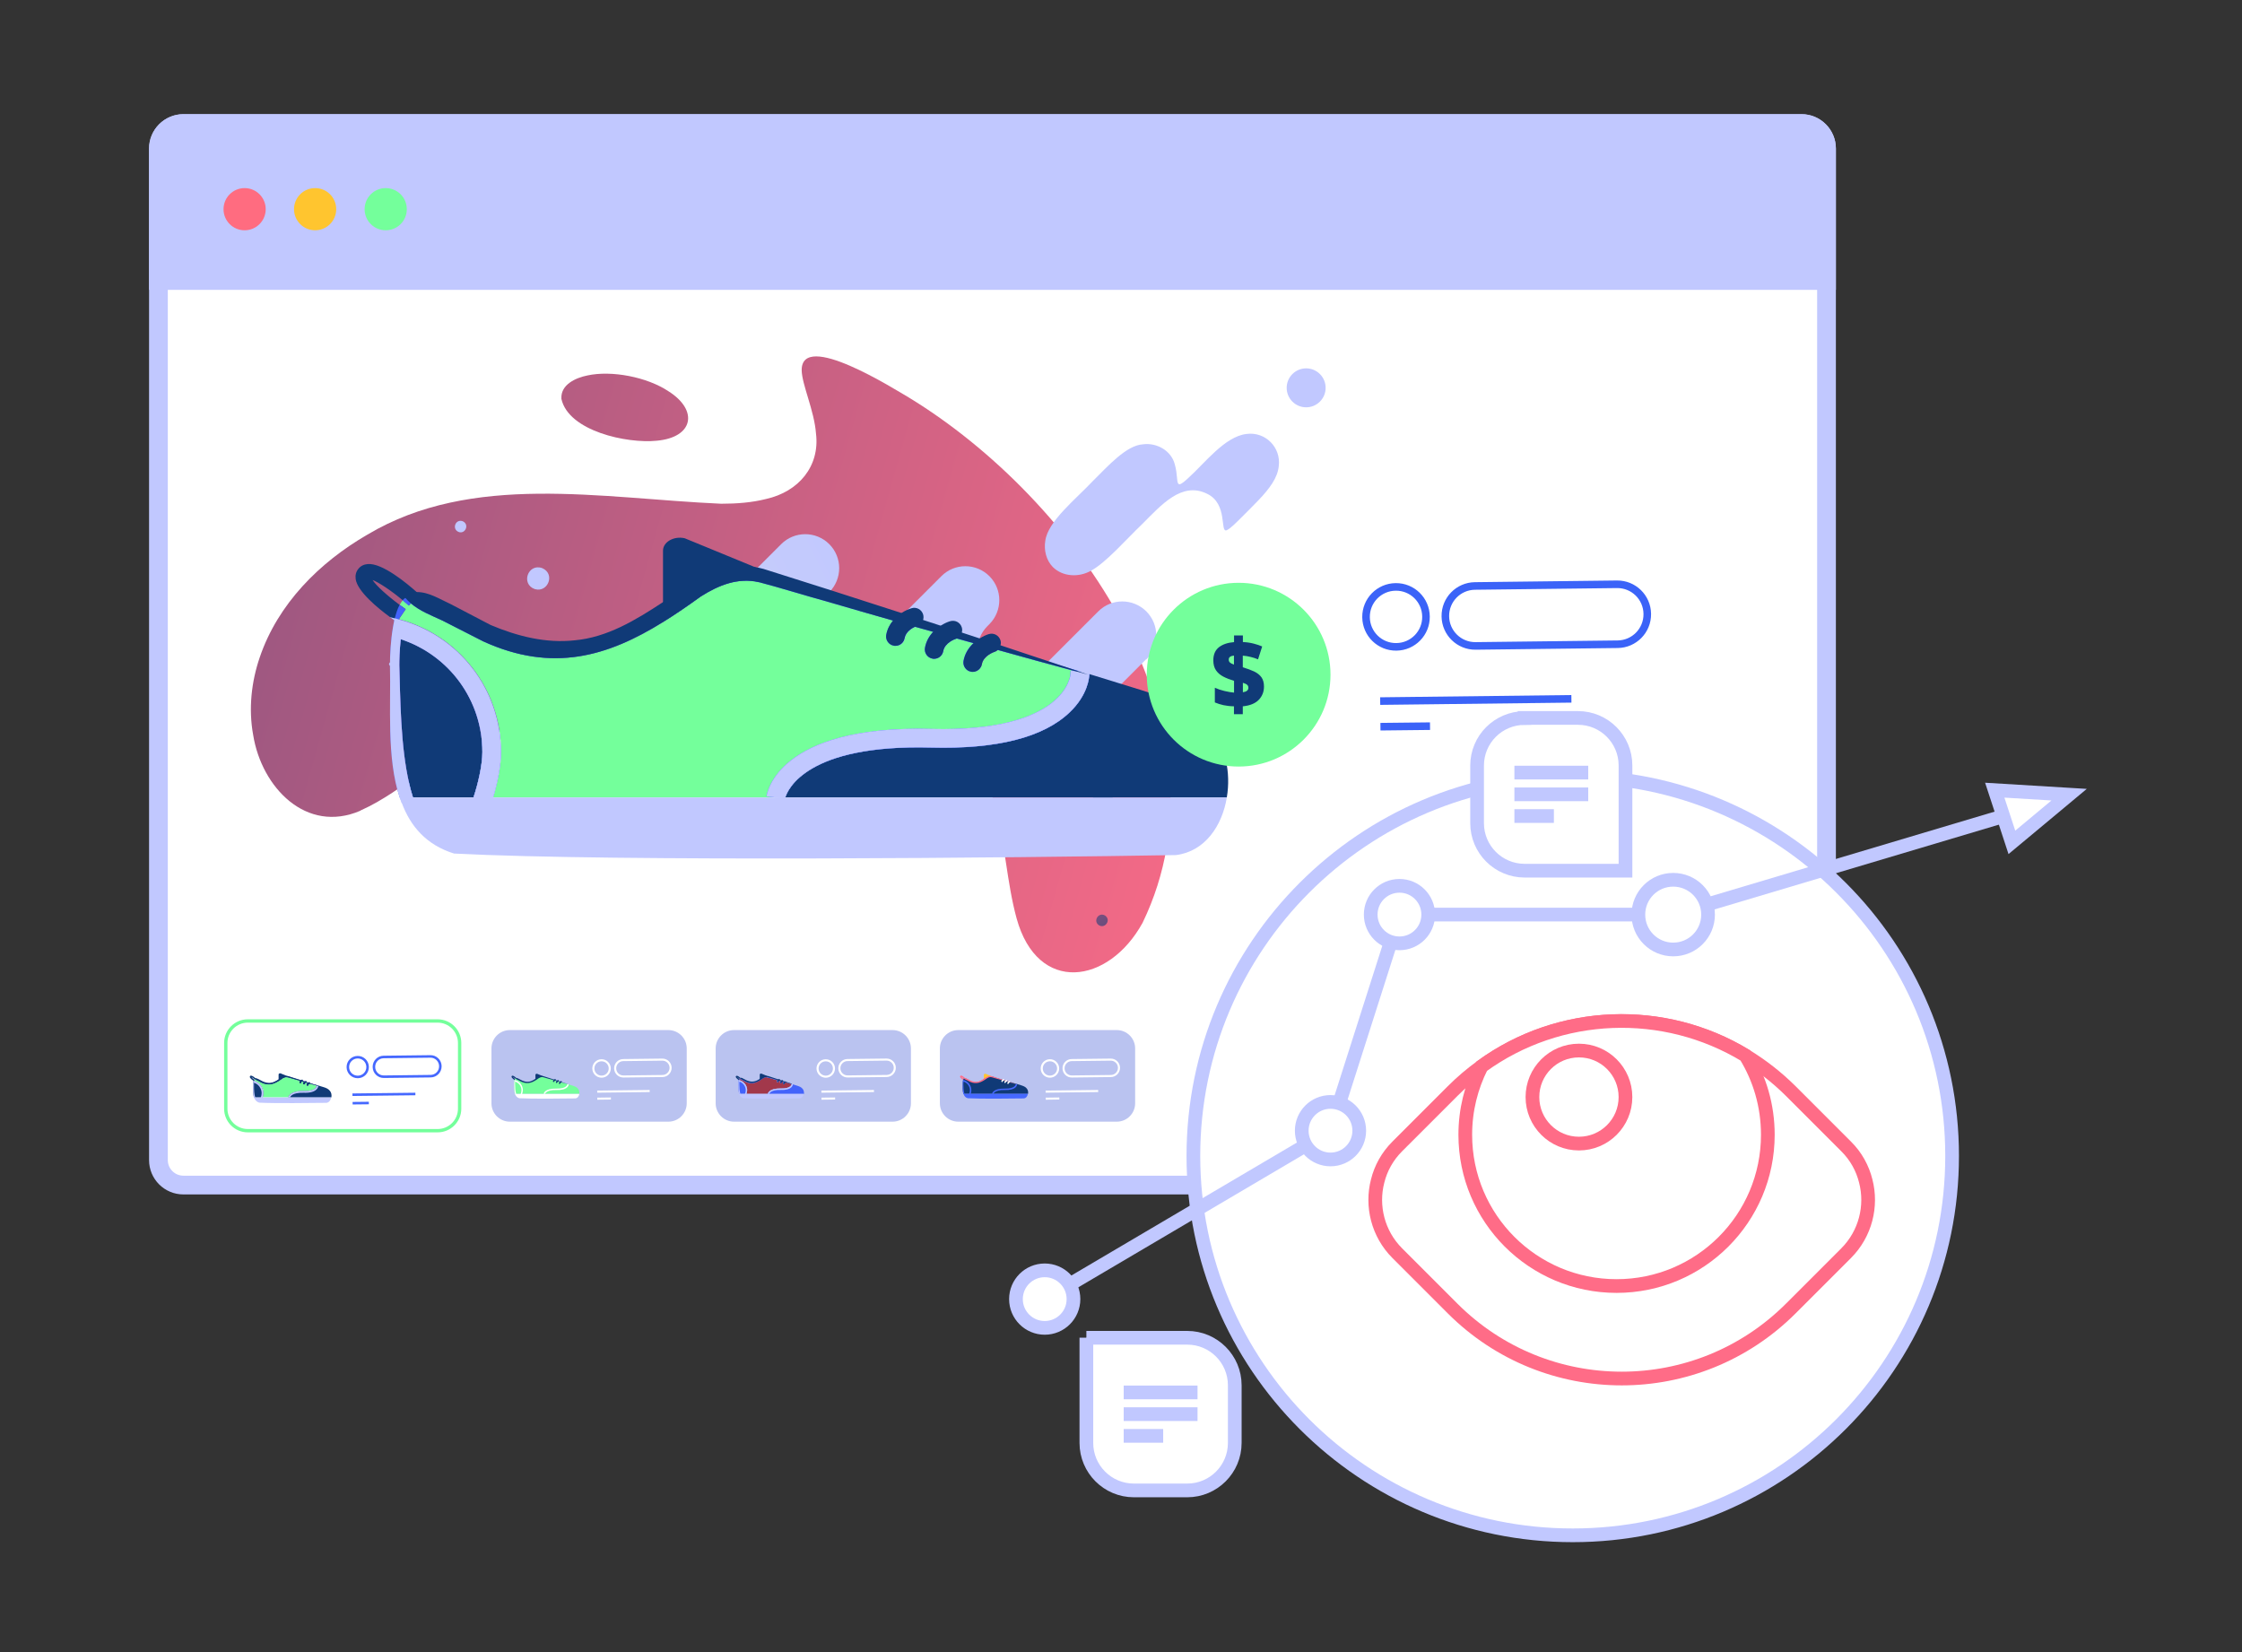 <svg width="707" height="521" viewBox="0 0 707 521" fill="none" xmlns="http://www.w3.org/2000/svg">
<rect x="0" y="0" width="707" height="521" fill="#333333" stroke="none"/>
<g clip-path="url(#clip0_2639_31877)">
<path d="M568.104 38.957H57.834C53.484 38.957 49.959 42.483 49.959 46.832V365.804C49.959 370.153 53.484 373.679 57.834 373.679H568.104C572.453 373.679 575.979 370.153 575.979 365.804V46.832C575.979 42.483 572.453 38.957 568.104 38.957Z" fill="white" stroke="#C1C8FF" stroke-width="5.913" stroke-miterlimit="10"/>
<path d="M575.979 46.832V88.452H49.959V46.832C49.959 42.511 53.512 38.957 57.834 38.957H568.104C572.425 38.957 575.979 42.511 575.979 46.832Z" fill="#C1C8FF" stroke="#C1C8FF" stroke-width="5.913" stroke-miterlimit="10"/>
<path d="M77.139 72.616C80.813 72.616 83.791 69.638 83.791 65.964C83.791 62.29 80.813 59.311 77.139 59.311C73.465 59.311 70.487 62.29 70.487 65.964C70.487 69.638 73.465 72.616 77.139 72.616Z" fill="#FF6C80"/>
<path d="M99.372 72.616C103.046 72.616 106.025 69.638 106.025 65.964C106.025 62.29 103.046 59.311 99.372 59.311C95.698 59.311 92.72 62.29 92.72 65.964C92.72 69.638 95.698 72.616 99.372 72.616Z" fill="#FFC52F"/>
<path d="M121.632 72.616C125.306 72.616 128.285 69.638 128.285 65.964C128.285 62.29 125.306 59.311 121.632 59.311C117.958 59.311 114.98 62.29 114.98 65.964C114.98 69.638 117.958 72.616 121.632 72.616Z" fill="#74FF9B"/>
<path d="M509.908 184.238L465.108 184.77C459.895 184.832 455.72 189.107 455.782 194.32L455.782 194.348C455.844 199.56 460.12 203.736 465.332 203.674L510.133 203.142C515.345 203.08 519.52 198.805 519.458 193.592L519.458 193.564C519.396 188.351 515.121 184.176 509.908 184.238Z" stroke="#3B63F8" stroke-width="2.388" stroke-miterlimit="10"/>
<path d="M440.127 185.067L440.098 185.067C434.886 185.129 430.711 189.404 430.773 194.617L430.773 194.645C430.835 199.857 435.11 204.033 440.323 203.971L440.351 203.97C445.563 203.909 449.739 199.633 449.677 194.421L449.676 194.392C449.615 189.18 445.339 185.005 440.127 185.067Z" stroke="#3B63F8" stroke-width="2.388" stroke-miterlimit="10"/>
<path d="M435.233 221.07L495.531 220.359" stroke="#3B63F8" stroke-width="2.388" stroke-miterlimit="10"/>
<path d="M435.314 229.145L450.949 228.975" stroke="#3B63F8" stroke-width="2.388" stroke-miterlimit="10"/>
<path d="M138.005 321.938H78.134C74.303 321.938 71.197 325.044 71.197 328.875V349.6C71.197 353.431 74.303 356.536 78.134 356.536H138.005C141.836 356.536 144.942 353.431 144.942 349.6V328.875C144.942 325.044 141.836 321.938 138.005 321.938Z" fill="white" stroke="#74FF9B" stroke-width="1.052" stroke-miterlimit="10"/>
<path d="M135.729 333.117L120.976 333.292C119.264 333.312 117.894 334.716 117.914 336.427L117.914 336.456C117.935 338.167 119.338 339.538 121.05 339.517L135.803 339.342C137.514 339.322 138.885 337.918 138.865 336.207L138.865 336.178C138.844 334.467 137.441 333.096 135.729 333.117Z" stroke="#4568FF" stroke-width="0.796" stroke-miterlimit="10"/>
<path d="M112.786 333.361L112.757 333.362C111.046 333.382 109.675 334.786 109.695 336.497L109.696 336.525C109.716 338.237 111.12 339.607 112.831 339.587L112.859 339.587C114.571 339.567 115.942 338.163 115.921 336.452L115.921 336.423C115.901 334.712 114.497 333.341 112.786 333.361Z" stroke="#4568FF" stroke-width="0.796" stroke-miterlimit="10"/>
<path d="M111.143 345.191L130.987 344.964" stroke="#4568FF" stroke-width="0.796" stroke-miterlimit="10"/>
<path d="M111.197 347.864L116.314 347.807" stroke="#4568FF" stroke-width="0.796" stroke-miterlimit="10"/>
<path d="M113.644 255.641C96.587 262.976 82.515 248.335 79.842 231.79C78.307 223.46 79.302 214.874 81.918 207.255C87.632 190.426 100.737 177.32 115.89 168.564C148.924 148.891 189.35 157.135 227.417 158.841C232.306 158.841 237.168 158.471 241.603 157.334C251.809 155.06 258.575 147.043 257.324 136.752C256.784 129.446 252.889 121.343 252.804 116.738C252.747 104.115 282 122.679 286.606 125.352C338.943 157.249 390.144 229.117 360.322 290.95C349.633 310.452 327.202 313.636 320.578 289.586C317.451 278.157 317.025 265.99 313.812 254.504C307.302 227.895 288.937 204.953 267.047 189.829C260.735 185.678 240.38 170.895 237.594 184.569C236.514 191.222 238.788 200.802 236.599 207.483C228.668 230.908 198.732 224.625 178.405 226.388C169.535 226.928 160.865 228.634 152.649 232.045C138.491 237.276 127.375 249.444 113.9 255.471L113.701 255.556L113.644 255.641Z" fill="url(#paint0_linear_2639_31877)"/>
<path d="M144.769 167.797C146.844 168.365 148.066 165.295 145.906 164.357C143.575 163.532 142.381 166.944 144.712 167.768H144.797L144.769 167.797Z" fill="#C1C8FF"/>
<path d="M136.498 193.352C138.573 193.921 139.796 190.851 137.635 189.912C135.304 189.088 134.11 192.499 136.441 193.324H136.526L136.498 193.352Z" fill="#C1C8FF"/>
<path d="M123.083 209.956C123.737 210.126 124.135 209.16 123.452 208.875C122.713 208.619 122.344 209.7 123.083 209.956Z" fill="#C1C8FF"/>
<path d="M168.79 185.791C172.799 186.872 175.187 180.958 170.979 179.139C166.488 177.547 164.156 184.171 168.648 185.763H168.79V185.791Z" fill="#C1C8FF"/>
<path d="M177.034 125.779C179.28 135.928 197.674 139.936 207.112 138.97C218.683 137.918 220.303 129.418 210.865 123.419C204.042 118.842 192.813 116.738 185.25 118.387C181.526 119.127 176.807 121.287 177.034 125.637V125.807V125.779Z" fill="url(#paint1_linear_2639_31877)"/>
<path d="M346.304 253.425C349.8 255.187 353.127 250.212 349.63 247.71C345.792 245.351 342.352 251.037 346.19 253.368L346.304 253.425Z" fill="url(#paint2_linear_2639_31877)"/>
<path d="M337.945 269.857C339.849 270.823 341.697 268.094 339.764 266.73C337.66 265.45 335.784 268.549 337.888 269.828H337.945V269.857Z" fill="url(#paint3_linear_2639_31877)"/>
<path d="M346.675 291.831C348.58 292.797 350.428 290.068 348.494 288.704C346.391 287.424 344.514 290.523 346.618 291.802H346.675V291.831Z" fill="url(#paint4_linear_2639_31877)"/>
<path d="M361.456 207.853L328.394 240.916H177.01L246.348 171.577C250.527 167.398 257.321 167.398 261.5 171.577C265.679 175.756 265.679 182.551 261.5 186.73L251.152 197.078C246.973 201.257 246.973 208.023 251.152 212.231C255.331 216.41 262.126 216.41 266.305 212.231L296.866 181.67C298.97 179.566 301.699 178.542 304.428 178.542C307.157 178.542 309.915 179.594 311.99 181.67C316.169 185.849 316.169 192.615 311.99 196.822L311.365 197.448C307.186 201.627 307.186 208.421 311.365 212.6C315.544 216.779 322.31 216.779 326.517 212.6L346.332 192.785C350.511 188.606 357.277 188.606 361.485 192.785C365.664 196.964 365.664 203.759 361.485 207.938L361.456 207.853Z" fill="url(#paint5_linear_2639_31877)"/>
<path d="M332.033 178.826C335.16 181.896 340.135 182.095 343.888 180.048C348.749 177.49 355.259 169.928 360.234 165.208C366.261 159.181 372.658 151.79 380.618 155.685C387.327 158.84 384.598 168.051 386.815 167.198C388.066 166.63 389.772 164.839 391.08 163.56C392.956 161.683 395.003 159.665 396.851 157.732C400.376 154.036 402.906 150.624 403.247 146.985C404.015 141.072 399.011 136.04 393.098 136.836C386.247 137.604 379.936 146.047 374.733 150.71C373.653 151.733 372.828 152.387 372.288 152.614C371.435 152.984 371.293 152.131 371.151 150.539C371.037 149.43 370.924 148.009 370.497 146.559C369.445 142.124 364.783 139.509 360.405 140.106C355.202 140.418 349.488 146.872 344.598 151.705C339.424 157.248 330.356 164.384 329.616 170.61C329.162 173.453 329.901 176.637 331.976 178.769L332.061 178.854L332.033 178.826Z" fill="url(#paint6_linear_2639_31877)"/>
<path d="M416.231 126.636C418.629 124.238 418.629 120.35 416.231 117.952C413.833 115.554 409.944 115.554 407.546 117.952C405.148 120.35 405.148 124.238 407.546 126.636C409.944 129.034 413.832 129.034 416.231 126.636Z" fill="url(#paint7_linear_2639_31877)"/>
<path d="M132.203 187.355L131.663 187.923L129.56 190.226L128.906 190.937C128.28 190.368 127.598 189.8 126.972 189.26C123.305 186.189 119.496 183.659 117.477 182.892C118.671 184.711 122.111 187.838 126.006 190.71C126.631 191.164 127.285 191.619 127.911 192.074L125.75 195.258L125.153 196.111C124.926 195.969 124.641 195.77 124.329 195.542C123.902 195.258 123.447 194.917 122.936 194.547C119.069 191.705 112.73 186.502 112.161 182.607C111.99 181.385 112.275 180.248 113.014 179.366C113.725 178.457 114.776 177.945 115.999 177.86C120.519 177.49 128.223 183.858 131.407 186.701C131.692 186.957 131.948 187.184 132.147 187.383L132.203 187.355Z" fill="#103A77"/>
<path d="M239.182 179.311V183.547C232.729 182.125 226.759 184.457 221.045 188.067C217.008 190.995 213.028 193.724 209.076 196.169V173.625C209.076 170.896 212.516 168.934 215.927 169.73L237.789 178.714L239.182 179.283V179.311Z" fill="#103A77"/>
<path d="M338.857 211.577L337.663 211.52L337.607 212.572C337.607 212.799 336.27 230.908 293.712 229.856C245.213 228.577 241.886 250.183 241.744 251.093L244.672 251.462H155.519C156.884 246.942 158.021 241.342 158.021 237.134C158.021 217.348 144.83 200.319 125.811 195.258L127.972 192.074C127.346 191.648 126.693 191.165 126.067 190.71C126.351 190.141 126.693 189.658 127.034 189.26C127.659 189.8 128.341 190.369 128.967 190.937L129.621 190.226C132.549 192.7 136.074 194.008 139.599 195.656L152.478 202.224C174.311 212.174 191.709 206.943 209.108 196.14C213.088 193.695 217.04 190.937 221.076 188.037C226.791 184.427 232.761 182.096 239.214 183.517C239.356 183.517 239.47 183.574 239.612 183.603C244.36 184.797 255.39 188.18 260.28 189.487C267.245 191.534 274.438 193.581 281.715 195.656C280.72 196.85 279.896 198.357 279.555 200.177C279.27 201.769 280.322 203.304 281.914 203.588C282.085 203.588 282.255 203.645 282.454 203.645C283.848 203.645 285.098 202.65 285.354 201.228C285.724 199.238 287.629 198.101 288.652 197.618C290.528 198.158 292.433 198.698 294.338 199.21C293.115 200.489 292.12 202.167 291.751 204.242C291.466 205.834 292.518 207.369 294.11 207.653C294.281 207.71 294.451 207.71 294.622 207.71C296.015 207.71 297.266 206.715 297.522 205.294C298.005 202.593 301.388 201.484 301.417 201.456C301.53 201.399 301.644 201.371 301.758 201.314C303.52 201.825 305.254 202.309 307.017 202.792C305.567 204.157 304.316 206.005 303.89 208.364C303.577 209.956 304.657 211.491 306.249 211.776C306.449 211.832 306.619 211.832 306.79 211.832C308.183 211.832 309.434 210.837 309.661 209.416C310.173 206.687 313.556 205.578 313.556 205.55C313.982 205.408 314.352 205.209 314.664 204.924C322.852 207.199 331.011 209.444 338.886 211.577H338.857Z" fill="#74FF9B"/>
<path d="M152.107 237.133C152.107 241.284 150.714 247.254 149.293 251.461H130.245C126.692 240.374 126.322 225.221 126.009 212.997L125.924 209.699C125.924 208.306 125.981 205.094 126.379 201.512C141.674 206.544 152.107 220.73 152.107 237.105V237.133Z" fill="#103A77"/>
<path d="M157.993 237.133C157.993 241.34 156.855 246.969 155.491 251.461H149.293C150.715 247.253 152.108 241.255 152.108 237.133C152.108 220.786 141.674 206.6 126.38 201.54C125.982 205.122 125.925 208.306 125.925 209.727L126.01 213.025C126.323 225.25 126.692 240.402 130.246 251.489H126.067C121.888 238.895 123.338 222.577 122.997 209.813C122.997 206.515 123.224 201.938 123.935 197.816C124.077 197.048 124.191 196.28 124.361 195.57C124.418 195.342 124.475 195.143 124.503 194.944C124.901 193.324 125.413 191.874 126.01 190.737C126.635 191.192 127.289 191.647 127.915 192.101L125.754 195.285C144.801 200.346 157.964 217.403 157.964 237.161L157.993 237.133Z" fill="#4363FB"/>
<path d="M386.872 251.461H247.655C248.394 248.987 254.421 234.688 293.54 235.711C314.321 236.28 329.047 232.527 337.32 224.624C343.205 219.023 343.489 213.366 343.489 212.769V212.542C349.545 214.418 355.06 216.095 359.608 217.517C367.824 220.104 375.955 222.804 381.527 229.855C386.474 235.086 388.179 243.614 386.872 251.432V251.461Z" fill="#103A77"/>
<path d="M343.487 212.571V212.798C343.487 213.424 343.174 219.053 337.29 224.653C329.017 232.556 314.319 236.309 293.509 235.741C254.363 234.717 248.364 249.017 247.625 251.49H244.611L241.683 251.121C241.825 250.211 245.152 228.605 293.651 229.884C336.209 230.936 337.546 212.855 337.546 212.599L337.602 211.548L338.796 211.604C330.893 209.472 322.762 207.255 314.575 204.952C314.262 205.236 313.893 205.464 313.466 205.577C313.466 205.577 310.055 206.715 309.571 209.444C309.344 210.837 308.093 211.86 306.7 211.86C306.53 211.86 306.359 211.86 306.16 211.803C304.568 211.519 303.516 209.984 303.8 208.392C304.227 206.032 305.478 204.184 306.928 202.82C305.165 202.337 303.431 201.853 301.668 201.342C301.583 201.398 301.441 201.455 301.327 201.484C301.27 201.484 297.916 202.621 297.432 205.322C297.176 206.743 295.954 207.738 294.533 207.738C294.362 207.738 294.191 207.738 294.021 207.681C292.429 207.397 291.377 205.862 291.661 204.27C292.031 202.194 293.026 200.546 294.248 199.238C292.344 198.698 290.467 198.158 288.563 197.646C287.568 198.101 285.634 199.238 285.265 201.256C285.009 202.678 283.786 203.673 282.365 203.673C282.194 203.673 282.024 203.673 281.825 203.616C280.233 203.332 279.181 201.796 279.465 200.204C279.806 198.385 280.602 196.907 281.626 195.684C274.348 193.609 267.156 191.562 260.19 189.515C255.329 188.207 244.27 184.824 239.523 183.63C239.381 183.63 239.267 183.573 239.125 183.545C232.671 182.124 226.701 184.455 220.987 188.065C216.95 190.993 212.97 193.723 209.018 196.167C191.62 206.97 174.193 212.201 152.388 202.251L139.51 195.684C135.985 194.035 132.459 192.728 129.531 190.254L128.877 190.965C128.252 190.396 127.57 189.828 126.944 189.288C127.228 188.975 127.484 188.748 127.797 188.549C128.252 188.236 128.764 188.037 129.304 188.008L129.759 187.952C130.327 187.838 130.953 187.838 131.635 187.952C138.6 188.947 150.853 200.318 162.708 203.332C181.926 209.359 195.259 200.034 209.018 191.761C218.229 186.246 227.639 181.185 239.125 181.64C244.27 181.811 249.842 183.09 256.011 185.933C263.886 188.378 273.211 191.192 283.076 194.234C285.521 194.973 288.022 195.713 290.524 196.48C292.201 196.992 293.907 197.504 295.584 198.015C298.029 198.755 300.474 199.494 302.919 200.261C304.653 200.801 306.359 201.313 308.093 201.853C310.481 202.564 312.869 203.303 315.229 204.014C322.023 206.089 328.676 208.079 334.93 210.012C334.987 210.012 335.072 210.069 335.129 210.069C336.977 210.609 338.768 211.178 340.531 211.69H340.587C341.554 212.002 342.492 212.315 343.43 212.599L343.487 212.571Z" fill="#4363FB"/>
<path d="M157.994 237.133C157.994 241.341 156.857 246.97 155.492 251.462C155.122 252.741 154.696 253.906 154.298 254.958L148.783 252.883C148.953 252.457 149.124 251.973 149.295 251.49C150.716 247.283 152.109 241.284 152.109 237.162C152.109 220.815 141.676 206.629 126.381 201.569C125.983 205.151 125.926 208.335 125.926 209.756L126.011 213.054C126.324 225.279 126.694 240.431 130.247 251.518C130.304 251.689 130.361 251.86 130.389 252.002L126.665 253.224C126.438 252.656 126.239 252.087 126.04 251.518C121.861 238.924 123.311 222.606 122.969 209.842C122.969 206.544 123.197 201.967 123.908 197.845C124.05 197.077 124.163 196.309 124.334 195.599C123.908 195.314 123.453 194.973 122.941 194.604L124.476 194.973H124.59C124.988 195.087 125.386 195.201 125.755 195.314C144.803 200.375 157.965 217.432 157.965 237.19L157.994 237.133Z" fill="#C1C8FF"/>
<path d="M343.549 211.833L343.492 212.544V212.771C343.492 213.397 343.179 219.026 337.294 224.626C329.021 232.53 314.324 236.282 293.514 235.714C254.367 234.69 248.369 248.99 247.629 251.463C247.573 251.691 247.544 251.804 247.544 251.833L241.716 251.094C241.858 250.184 245.184 228.578 293.684 229.857C336.242 230.909 337.578 212.828 337.578 212.572L337.635 211.521L338.829 211.577L339.881 211.634H340.563L340.62 211.691L343.52 211.833H343.549Z" fill="#C1C8FF"/>
<path d="M343.147 212.741C341.726 212.372 340.304 211.974 338.854 211.576C330.951 209.443 322.82 207.226 314.633 204.923C312.103 204.241 309.516 203.53 306.985 202.791C305.223 202.308 303.489 201.824 301.726 201.313C299.253 200.63 296.779 199.92 294.278 199.237C292.373 198.697 290.497 198.157 288.592 197.645C286.261 196.992 283.93 196.338 281.655 195.684C274.377 193.608 267.185 191.562 260.22 189.515C255.359 188.207 244.3 184.824 239.552 183.63C239.41 183.63 239.296 183.573 239.154 183.545C232.701 182.123 226.731 184.454 221.016 188.065C216.98 190.993 212.999 193.722 209.048 196.167C191.649 206.97 174.222 212.201 152.417 202.251L139.539 195.684C136.014 194.035 132.489 192.727 129.561 190.254C128.964 189.742 128.367 189.174 127.826 188.548C127.77 188.463 127.684 188.378 127.599 188.292C127.741 187.184 128.992 187.184 129.589 186.928C130.214 186.786 130.811 186.7 131.437 186.7C135.246 186.643 138.686 188.946 142.098 190.481L154.72 197.077C163.192 200.659 172.232 202.905 181.188 201.91C191.422 201 200.349 195.599 209.048 189.884C212.203 187.837 215.331 185.734 218.486 183.801C223.916 180.304 230.995 177.859 237.761 178.769C238.784 178.911 239.78 179.11 240.775 179.394C255.046 183.886 269.687 188.548 284.356 193.324C286.602 194.035 288.848 194.774 291.094 195.485C292.942 196.11 294.789 196.679 296.666 197.304C298.883 198.015 301.101 198.754 303.318 199.465C305.194 200.09 307.099 200.687 308.947 201.313C311.136 202.023 313.297 202.763 315.486 203.473C322.053 205.634 328.563 207.823 335.016 209.984C335.073 209.984 335.158 210.04 335.215 210.04C336.807 210.581 338.371 211.092 339.935 211.632C341.015 211.974 342.095 212.343 343.175 212.741H343.147Z" fill="#103A77"/>
<path d="M291.096 195.457C291.01 195.826 290.84 196.168 290.556 196.452C290.214 196.878 289.731 197.219 289.191 197.39C289.191 197.39 288.935 197.475 288.566 197.617C287.57 198.072 285.637 199.209 285.268 201.228C285.012 202.649 283.789 203.644 282.368 203.644C282.197 203.644 282.027 203.644 281.828 203.587C280.236 203.303 279.184 201.768 279.468 200.176C279.809 198.357 280.605 196.878 281.629 195.656C282.084 195.116 282.567 194.632 283.079 194.178C283.505 193.836 283.903 193.524 284.33 193.268C285.438 192.529 286.575 192.045 287.457 191.789C288.992 191.306 290.612 192.187 291.096 193.723C291.266 194.32 291.266 194.917 291.096 195.457Z" fill="#103A77"/>
<path d="M303.317 199.438C303.261 199.722 303.147 199.978 302.976 200.234C302.664 200.717 302.266 201.087 301.697 201.343C301.612 201.4 301.47 201.457 301.356 201.485C301.299 201.485 297.944 202.622 297.461 205.323C297.205 206.744 295.983 207.739 294.561 207.739C294.391 207.739 294.22 207.739 294.05 207.682C292.458 207.398 291.406 205.863 291.69 204.271C292.06 202.196 293.055 200.547 294.277 199.239C294.704 198.784 295.187 198.358 295.642 197.988C295.983 197.732 296.324 197.476 296.665 197.277C297.745 196.595 298.797 196.112 299.622 195.884C301.185 195.401 302.806 196.282 303.289 197.818C303.46 198.358 303.46 198.926 303.289 199.466L303.317 199.438Z" fill="#103A77"/>
<path d="M315.487 203.473C315.487 203.644 315.402 203.815 315.316 204.014C315.174 204.355 314.918 204.696 314.634 204.952C314.321 205.236 313.952 205.464 313.525 205.577C313.525 205.577 310.114 206.714 309.631 209.444C309.403 210.837 308.152 211.86 306.759 211.86C306.589 211.86 306.418 211.86 306.219 211.803C304.627 211.519 303.575 209.984 303.86 208.392C304.286 206.032 305.537 204.184 306.987 202.82C307.385 202.478 307.783 202.137 308.181 201.825C308.437 201.626 308.721 201.455 308.977 201.284C310 200.659 311.024 200.176 311.82 199.948C313.383 199.465 314.975 200.346 315.487 201.881C315.658 202.422 315.658 202.962 315.487 203.473Z" fill="#103A77"/>
<path d="M386.874 251.463C385.396 260.418 379.937 268.52 370.812 269.629C322.312 270.453 194.723 271.789 143.181 269.146C134.425 266.416 129.45 260.56 126.693 253.168C126.465 252.6 126.266 252.031 126.067 251.463H386.874Z" fill="#C1C8FF"/>
<path d="M210.756 324.809H160.778C157.575 324.809 154.979 327.405 154.979 330.608V347.893C154.979 351.096 157.575 353.692 160.778 353.692H210.756C213.959 353.692 216.556 351.096 216.556 347.893V330.608C216.556 327.405 213.959 324.809 210.756 324.809Z" fill="#BAC3F0"/>
<path d="M208.853 334.123L196.544 334.269C195.115 334.286 193.971 335.458 193.988 336.887C194.005 338.315 195.177 339.46 196.605 339.443L208.914 339.297C210.343 339.28 211.487 338.108 211.47 336.679C211.453 335.251 210.281 334.106 208.853 334.123Z" stroke="white" stroke-width="0.654" stroke-miterlimit="10"/>
<path d="M192.283 336.882C192.266 335.453 191.094 334.309 189.665 334.326C188.237 334.343 187.092 335.514 187.109 336.943C187.126 338.372 188.298 339.516 189.727 339.499C191.155 339.482 192.3 338.31 192.283 336.882Z" stroke="white" stroke-width="0.654" stroke-miterlimit="10"/>
<path d="M188.326 344.224L204.871 344.025" stroke="white" stroke-width="0.654" stroke-miterlimit="10"/>
<path d="M188.354 346.442L192.647 346.385" stroke="white" stroke-width="0.654" stroke-miterlimit="10"/>
<path d="M162.343 340.614L162.542 340.302C162.172 340.046 161.831 339.762 161.717 339.591C161.916 339.648 162.286 339.932 162.599 340.216L162.855 339.932C162.656 339.762 161.973 339.165 161.604 339.193C161.518 339.193 161.433 339.25 161.376 339.307C161.319 339.364 161.291 339.477 161.319 339.563C161.376 339.932 162.115 340.472 162.343 340.614Z" fill="#103A77"/>
<path d="M168.877 340.985H171.208V339.336L169.389 338.597C169.133 338.54 168.848 338.682 168.848 338.909V341.013L168.877 340.985Z" fill="#103A77"/>
<path d="M182.694 344.935H162.396C162.055 343.969 162.197 342.689 162.14 341.694C162.14 341.467 162.14 341.069 162.225 340.785C162.225 340.728 162.225 340.643 162.282 340.557C162.339 340.245 162.453 340.017 162.652 340.017C163.163 339.903 164.215 340.927 165.21 341.211C168.167 342.121 169.332 338.425 172.488 339.875C174.279 340.415 177.037 341.268 179.055 341.865C179.595 342.036 180.135 342.206 180.533 342.32C181.187 342.519 181.813 342.746 182.239 343.286C182.637 343.684 182.751 344.367 182.666 344.964L182.694 344.935Z" fill="#74FF9B"/>
<path d="M164.871 343.799C164.871 344.14 164.786 344.567 164.672 344.908C164.672 345.021 164.615 345.107 164.587 345.192L164.16 345.021C164.16 345.021 164.16 344.965 164.217 344.908C164.331 344.567 164.445 344.112 164.445 343.799C164.445 342.52 163.62 341.439 162.426 341.041C162.426 341.326 162.426 341.582 162.426 341.667V341.923C162.426 342.861 162.483 344.055 162.767 344.908V344.965L162.483 345.078C162.483 345.078 162.426 344.965 162.426 344.936C162.085 343.97 162.227 342.69 162.17 341.695C162.17 341.468 162.17 341.07 162.255 340.786C162.255 340.729 162.255 340.643 162.312 340.558C163.848 340.899 164.899 342.264 164.899 343.827L164.871 343.799Z" fill="white"/>
<path d="M171.864 344.965C171.864 344.965 172.12 343.629 175.446 343.714C177.066 343.771 178.204 343.458 178.857 342.861C179.312 342.435 179.341 341.98 179.341 341.923V341.838H178.886V341.923C178.886 341.923 178.772 343.344 175.474 343.259C171.693 343.174 171.438 344.851 171.438 344.908L171.892 344.965H171.864Z" fill="white"/>
<path d="M179.312 341.922C176.725 341.04 173.939 340.159 171.352 339.335C170.755 339.164 170.101 339.363 169.618 339.676C168.708 340.244 167.798 340.983 166.718 341.097C166.007 341.182 165.325 341.012 164.671 340.728L163.676 340.216C163.363 340.074 163.051 339.846 162.71 339.932C162.653 339.932 162.567 339.932 162.567 340.045C162.823 340.358 163.164 340.472 163.506 340.614L164.501 341.126C166.576 342.064 168.168 341.239 169.845 340.017C170.3 339.733 170.783 339.534 171.295 339.676C171.665 339.761 172.518 340.045 172.916 340.131C174.991 340.728 177.294 341.382 179.369 341.95L179.312 341.922Z" fill="#103A77"/>
<path d="M174.596 341.212C174.596 341.212 174.795 341.127 174.823 341.013C174.852 340.814 175.136 340.729 175.136 340.7C175.25 340.672 175.335 340.53 175.278 340.416C175.25 340.302 175.108 340.217 174.994 340.274C174.795 340.331 174.454 340.53 174.368 340.928C174.368 341.042 174.425 341.184 174.539 341.184C174.539 341.184 174.539 341.184 174.567 341.184L174.596 341.212Z" fill="#103A77"/>
<path d="M175.534 341.525C175.534 341.525 175.733 341.44 175.761 341.326C175.789 341.127 176.074 341.042 176.074 341.014C176.187 340.985 176.273 340.843 176.216 340.729C176.187 340.616 176.045 340.53 175.932 340.587C175.733 340.644 175.391 340.843 175.306 341.241C175.306 341.355 175.363 341.497 175.477 341.497C175.477 341.497 175.477 341.497 175.505 341.497L175.534 341.525Z" fill="#103A77"/>
<path d="M176.471 341.836C176.471 341.836 176.67 341.751 176.699 341.637C176.727 341.438 177.011 341.353 177.011 341.324C177.125 341.296 177.21 341.154 177.153 341.04C177.125 340.926 176.983 340.841 176.869 340.898C176.67 340.955 176.329 341.154 176.244 341.552C176.244 341.665 176.301 341.807 176.414 341.807C176.414 341.807 176.414 341.807 176.443 341.807L176.471 341.836Z" fill="#103A77"/>
<path d="M182.696 344.937C182.582 345.647 182.156 346.273 181.445 346.358C177.664 346.415 167.742 346.529 163.734 346.301C163.051 346.102 162.682 345.647 162.454 345.079C162.454 345.022 162.397 344.965 162.397 344.937H182.696Z" fill="white"/>
<path d="M281.457 324.809H231.479C228.276 324.809 225.68 327.405 225.68 330.608V347.893C225.68 351.096 228.276 353.692 231.479 353.692H281.457C284.66 353.692 287.257 351.096 287.257 347.893V330.608C287.257 327.405 284.66 324.809 281.457 324.809Z" fill="#BAC3F0"/>
<path d="M279.549 334.11L267.24 334.256C265.811 334.273 264.667 335.445 264.684 336.873C264.701 338.302 265.873 339.446 267.301 339.429L279.61 339.283C281.039 339.266 282.183 338.094 282.166 336.666C282.149 335.237 280.977 334.093 279.549 334.11Z" stroke="white" stroke-width="0.654" stroke-miterlimit="10"/>
<path d="M262.984 336.893C262.967 335.464 261.795 334.32 260.366 334.336C258.938 334.353 257.793 335.525 257.81 336.954C257.827 338.383 258.999 339.527 260.428 339.51C261.856 339.493 263.001 338.321 262.984 336.893Z" stroke="white" stroke-width="0.654" stroke-miterlimit="10"/>
<path d="M259.027 344.224L275.601 344.025" stroke="white" stroke-width="0.654" stroke-miterlimit="10"/>
<path d="M259.056 346.442L263.348 346.385" stroke="white" stroke-width="0.654" stroke-miterlimit="10"/>
<path d="M233.585 339.933L233.528 339.989L233.386 340.16L233.329 340.217C233.329 340.217 233.244 340.132 233.187 340.103C232.902 339.876 232.59 339.677 232.448 339.591C232.533 339.734 232.817 339.989 233.13 340.188C233.187 340.245 233.215 340.274 233.272 340.302L233.102 340.558L233.045 340.615C233.045 340.615 233.045 340.615 232.988 340.615C232.931 340.558 232.903 340.558 232.846 340.501C232.561 340.274 232.078 339.876 232.021 339.591C232.021 339.478 232.021 339.392 232.078 339.336C232.135 339.279 232.22 339.222 232.305 339.222C232.647 339.165 233.244 339.648 233.5 339.904L233.556 339.961L233.585 339.933Z" fill="#103A77"/>
<path d="M241.914 339.308V339.649C241.403 339.535 240.948 339.706 240.521 339.99C240.18 340.218 239.896 340.417 239.583 340.616V338.853C239.583 338.626 239.839 338.484 240.123 338.54L241.858 339.251H241.914V339.308Z" fill="#103A77"/>
<path d="M249.587 341.81V341.895C249.587 341.895 249.473 343.317 246.176 343.232C242.395 343.146 242.139 344.824 242.11 344.909H242.253H235.401C235.515 344.568 235.6 344.113 235.6 343.8C235.6 342.265 234.577 340.929 233.07 340.559L233.241 340.303C233.241 340.303 233.155 340.247 233.098 340.19C233.098 340.133 233.098 340.133 233.155 340.104C233.212 340.104 233.269 340.161 233.297 340.218L233.354 340.161C233.582 340.332 233.866 340.446 234.122 340.588L235.117 341.099C236.794 341.895 238.159 341.469 239.523 340.645C239.836 340.446 240.149 340.218 240.462 340.019C240.888 339.735 241.371 339.564 241.855 339.678C242.224 339.792 243.105 340.048 243.475 340.133C244.015 340.275 244.584 340.474 245.152 340.616C245.039 340.701 244.982 340.844 244.953 340.957C244.953 341.099 245.01 341.185 245.152 341.213C245.152 341.213 245.152 341.213 245.209 341.213C245.323 341.213 245.408 341.128 245.437 341.014C245.437 340.844 245.636 340.758 245.692 340.73C245.835 340.787 246.005 340.815 246.147 340.872C246.034 340.986 245.948 341.099 245.92 341.27C245.92 341.384 245.977 341.497 246.09 341.526H246.147C246.147 341.526 246.346 341.469 246.375 341.327C246.432 341.128 246.687 341.043 246.687 341.043C246.83 341.099 247 341.128 247.114 341.156C246.972 341.27 246.886 341.384 246.858 341.583C246.858 341.725 246.915 341.81 247.029 341.839C247.029 341.839 247.048 341.839 247.085 341.839C247.085 341.839 247.284 341.753 247.313 341.64C247.37 341.412 247.626 341.327 247.626 341.327C247.682 341.327 247.682 341.327 247.711 341.27C248.336 341.441 248.905 341.611 249.502 341.782L249.587 341.81Z" fill="#A2384B"/>
<path d="M235.604 343.799C235.604 344.14 235.519 344.567 235.405 344.908H233.102C232.789 343.941 232.903 342.662 232.875 341.667C232.875 341.44 232.875 341.042 232.932 340.757C232.932 340.7 232.932 340.644 232.988 340.615V340.558C232.988 340.558 233.045 340.302 233.131 340.217C233.187 340.274 233.216 340.302 233.273 340.331L233.102 340.587C234.58 340.956 235.632 342.292 235.632 343.828L235.604 343.799Z" fill="#4363FB"/>
<path d="M253.426 344.937H242.112C242.112 344.937 242.367 343.174 246.177 343.259C249.475 343.345 249.588 341.952 249.588 341.923V341.838C248.991 341.667 248.394 341.497 247.797 341.326C247.797 341.326 247.74 341.383 247.712 341.383C247.712 341.383 247.456 341.468 247.399 341.696C247.399 341.809 247.286 341.895 247.172 341.895C247.172 341.895 247.153 341.895 247.115 341.895C247.115 341.895 246.916 341.753 246.944 341.639C246.944 341.44 247.087 341.298 247.2 341.212C247.058 341.212 246.916 341.156 246.774 341.099C246.774 341.099 246.518 341.184 246.461 341.383C246.461 341.525 246.347 341.582 246.234 341.582H246.177C246.177 341.582 245.978 341.44 246.006 341.326C246.006 341.184 246.12 341.042 246.234 340.928C246.092 340.871 245.921 340.843 245.779 340.786C245.722 340.786 245.551 340.9 245.523 341.07C245.523 341.184 245.409 341.269 245.296 341.269H245.239C245.097 341.269 245.011 341.127 245.04 341.013C245.04 340.871 245.125 340.758 245.239 340.672C244.67 340.53 244.102 340.331 243.561 340.189C243.192 340.104 242.311 339.848 241.941 339.734C241.429 339.62 240.974 339.791 240.548 340.075C240.207 340.303 239.923 340.502 239.61 340.701C238.245 341.525 236.881 341.952 235.203 341.156L234.208 340.644C233.952 340.502 233.668 340.416 233.441 340.217L233.384 340.274C233.384 340.274 233.299 340.189 233.242 340.161C233.242 340.104 233.299 340.104 233.299 340.104C233.355 340.104 233.355 340.047 233.412 340.047H233.583C234.095 340.104 235.061 340.985 236.028 341.241C237.506 341.696 238.558 340.985 239.638 340.331C240.349 339.905 241.088 339.507 241.998 339.564C242.424 339.564 242.822 339.677 243.306 339.905C243.931 340.104 244.642 340.331 245.409 340.53C245.58 340.587 245.779 340.644 245.978 340.701C246.12 340.758 246.262 340.786 246.404 340.814C246.603 340.871 246.802 340.957 246.973 340.985C247.115 341.042 247.257 341.099 247.399 341.127C247.598 341.184 247.769 341.269 247.939 341.269C248.053 341.326 248.167 341.355 248.281 341.383C248.707 341.497 249.105 341.639 249.503 341.781C249.645 341.838 249.787 341.866 249.901 341.895C249.986 341.895 250.072 341.952 250.128 341.952C250.612 342.094 251.038 342.236 251.379 342.35C252.005 342.549 252.659 342.776 253.085 343.316C253.455 343.714 253.597 344.396 253.512 344.993L253.426 344.937Z" fill="#4363FB"/>
<path d="M235.604 343.8C235.604 344.141 235.519 344.567 235.405 344.908C235.405 345.022 235.348 345.107 235.32 345.193L234.893 345.022C234.893 345.022 234.893 344.965 234.95 344.908C235.064 344.567 235.177 344.112 235.177 343.8C235.177 342.52 234.353 341.44 233.187 341.042C233.131 341.326 233.131 341.582 233.131 341.667V341.923C233.131 342.861 233.187 344.055 233.472 344.908V344.965L233.187 345.079C233.187 345.079 233.131 344.965 233.131 344.937C232.818 343.97 232.932 342.691 232.903 341.696C232.903 341.468 232.903 341.07 232.96 340.786C232.96 340.729 232.96 340.672 233.017 340.644C232.96 340.587 232.932 340.587 232.875 340.53L233.017 340.587C233.017 340.587 233.074 340.587 233.102 340.587C234.58 340.957 235.632 342.293 235.632 343.828L235.604 343.8Z" fill="#C1C8FF"/>
<path d="M250.047 341.867V341.924C250.047 341.924 249.99 342.408 249.564 342.834C248.91 343.459 247.773 343.744 246.152 343.687C243.167 343.602 242.655 344.682 242.599 344.909V344.966L242.144 344.909C242.144 344.909 242.4 343.147 246.209 343.232C249.507 343.317 249.621 341.924 249.621 341.896V341.811H249.677C249.677 341.811 249.734 341.811 249.763 341.811H250.104L250.047 341.867Z" fill="#C1C8FF"/>
<path d="M249.648 341.807H249.591C248.994 341.636 248.397 341.466 247.8 341.295C247.629 341.238 247.43 341.182 247.231 341.125C247.089 341.125 246.947 341.068 246.805 341.011C246.634 340.954 246.464 340.926 246.265 340.869C246.122 340.812 245.952 340.784 245.81 340.727C245.639 340.67 245.469 340.641 245.298 340.585C244.729 340.442 244.161 340.243 243.621 340.101C243.251 340.016 242.37 339.76 242 339.646C241.489 339.533 241.034 339.703 240.607 339.988C240.266 340.215 239.982 340.414 239.669 340.613C238.304 341.437 236.94 341.864 235.263 341.068L234.268 340.556C234.012 340.414 233.727 340.329 233.5 340.13C233.443 340.073 233.415 340.044 233.358 339.988C233.358 339.988 233.472 339.874 233.5 339.845C233.557 339.845 233.585 339.845 233.642 339.845C233.955 339.845 234.211 340.016 234.467 340.158L235.462 340.67C236.115 340.954 236.826 341.125 237.537 341.039C238.333 340.983 239.015 340.556 239.698 340.13C239.925 339.988 240.209 339.788 240.437 339.646C240.863 339.39 241.432 339.163 241.972 339.277C242.029 339.277 242.114 339.277 242.171 339.277C243.28 339.618 244.417 339.987 245.554 340.386C245.724 340.442 245.895 340.499 246.066 340.556C246.208 340.613 246.35 340.641 246.492 340.698C246.663 340.755 246.833 340.812 247.032 340.869C247.174 340.926 247.345 340.954 247.459 341.011C247.629 341.068 247.8 341.125 247.97 341.153C248.084 341.153 248.198 341.21 248.311 341.267C248.738 341.381 249.136 341.523 249.534 341.665C249.619 341.665 249.676 341.722 249.761 341.75L249.648 341.807Z" fill="#103A77"/>
<path d="M245.978 340.416C245.978 340.416 245.978 340.529 245.978 340.558C245.978 340.558 245.978 340.615 245.921 340.615C245.921 340.671 245.864 340.671 245.836 340.671C245.836 340.671 245.836 340.671 245.779 340.671C245.722 340.671 245.551 340.785 245.523 340.956C245.523 341.069 245.409 341.155 245.296 341.155H245.239C245.097 341.155 245.011 341.013 245.04 340.899C245.04 340.757 245.125 340.643 245.239 340.558C245.239 340.501 245.296 340.501 245.324 340.444C245.324 340.444 245.381 340.387 245.409 340.387C245.495 340.33 245.608 340.273 245.665 340.245C245.779 340.245 245.893 340.302 245.949 340.387L245.978 340.416Z" fill="#103A77"/>
<path d="M246.92 340.759C246.92 340.759 246.92 340.844 246.92 340.901C246.92 340.901 246.92 340.92 246.92 340.958C246.92 340.958 246.863 341.015 246.806 341.043C246.806 341.043 246.55 341.128 246.493 341.327C246.493 341.47 246.38 341.526 246.266 341.526H246.209C246.209 341.526 246.01 341.384 246.039 341.271C246.039 341.128 246.152 340.986 246.266 340.873C246.266 340.816 246.323 340.816 246.351 340.759C246.351 340.759 246.408 340.759 246.408 340.702C246.493 340.645 246.579 340.617 246.636 340.588C246.749 340.531 246.863 340.588 246.92 340.73V340.759Z" fill="#103A77"/>
<path d="M247.852 341.071C247.852 341.071 247.852 341.156 247.852 341.213C247.852 341.27 247.852 341.27 247.796 341.298C247.796 341.298 247.739 341.355 247.71 341.355C247.71 341.355 247.454 341.441 247.398 341.668C247.398 341.782 247.284 341.867 247.17 341.867C247.17 341.867 247.151 341.867 247.113 341.867C247.113 341.867 246.914 341.725 246.943 341.611C246.943 341.412 247.085 341.27 247.199 341.185C247.199 341.185 247.255 341.128 247.284 341.128C247.284 341.128 247.284 341.071 247.341 341.128C247.426 341.071 247.483 341.014 247.568 340.986C247.71 340.986 247.796 341.043 247.852 341.128V341.071Z" fill="#103A77"/>
<path d="M253.43 344.937C253.288 345.647 252.89 346.273 252.179 346.358C248.398 346.415 238.448 346.529 234.44 346.301C233.786 346.102 233.388 345.647 233.161 345.079C233.161 345.022 233.104 344.965 233.104 344.937H253.43Z" fill="#C1C8FF"/>
<path d="M352.162 324.809H302.184C298.981 324.809 296.384 327.405 296.384 330.608V347.893C296.384 351.096 298.981 353.692 302.184 353.692H352.162C355.365 353.692 357.961 351.096 357.961 347.893V330.608C357.961 327.405 355.365 324.809 352.162 324.809Z" fill="#BAC3F0"/>
<path d="M350.247 334.123L337.938 334.269C336.509 334.286 335.365 335.458 335.382 336.887C335.398 338.315 336.57 339.46 337.999 339.443L350.308 339.297C351.737 339.28 352.881 338.108 352.864 336.679C352.847 335.251 351.675 334.106 350.247 334.123Z" stroke="white" stroke-width="0.654" stroke-miterlimit="10"/>
<path d="M333.677 336.878C333.66 335.45 332.488 334.305 331.059 334.322C329.63 334.339 328.486 335.511 328.503 336.94C328.52 338.368 329.692 339.513 331.121 339.496C332.549 339.479 333.694 338.307 333.677 336.878Z" stroke="white" stroke-width="0.654" stroke-miterlimit="10"/>
<path d="M329.728 344.224L346.302 344.025" stroke="white" stroke-width="0.654" stroke-miterlimit="10"/>
<path d="M329.762 346.442L334.055 346.385" stroke="white" stroke-width="0.654" stroke-miterlimit="10"/>
<path d="M304.316 339.934L304.259 339.991L304.089 340.133L304.032 340.19C304.032 340.19 303.918 340.104 303.89 340.048C303.606 339.82 303.321 339.621 303.151 339.564C303.236 339.706 303.52 339.962 303.833 340.161C303.89 340.218 303.918 340.247 303.975 340.275L303.833 340.531L303.776 340.588C303.776 340.588 303.719 340.588 303.719 340.531C303.662 340.531 303.662 340.474 303.577 340.446C303.264 340.218 302.81 339.82 302.753 339.536C302.753 339.422 302.753 339.337 302.81 339.28C302.866 339.223 302.952 339.166 303.037 339.166C303.378 339.109 303.947 339.593 304.231 339.849C304.288 339.849 304.288 339.905 304.316 339.905V339.934Z" fill="#FF6C87"/>
<path d="M310.284 340.985H312.615V339.336L310.796 338.597C310.54 338.54 310.256 338.682 310.256 338.909V341.013L310.284 340.985Z" fill="#FFC52F"/>
<path d="M324.13 344.937H303.832C303.49 343.97 303.604 342.691 303.604 341.696C303.604 341.469 303.604 341.071 303.661 340.786C303.661 340.729 303.661 340.673 303.718 340.616V340.559C303.718 340.559 303.775 340.303 303.86 340.218C303.86 340.161 303.917 340.132 303.917 340.104L303.974 340.047C304.031 340.047 304.031 339.99 304.087 339.99H304.144C304.144 339.99 304.23 339.99 304.286 339.99C304.798 340.047 305.765 340.9 306.703 341.156C308.21 341.611 309.262 340.9 310.313 340.246C311.024 339.82 311.763 339.422 312.645 339.479C313.071 339.479 313.469 339.592 313.952 339.82C314.578 339.99 315.288 340.218 316.056 340.445C316.255 340.502 316.454 340.587 316.681 340.616C316.824 340.673 316.909 340.701 317.051 340.729C317.25 340.786 317.421 340.872 317.62 340.9C317.762 340.957 317.875 340.985 318.046 341.042C318.217 341.099 318.387 341.156 318.586 341.184C318.984 341.326 319.382 341.44 319.78 341.554C320.036 341.639 320.292 341.724 320.576 341.781C320.633 341.781 320.718 341.838 320.804 341.838C321.259 341.98 321.713 342.122 322.055 342.236C322.68 342.435 323.334 342.663 323.76 343.203C324.13 343.601 324.3 344.283 324.187 344.88L324.13 344.937Z" fill="#103A77"/>
<path d="M306.305 343.8C306.305 344.141 306.22 344.568 306.106 344.909C306.106 345.023 306.049 345.108 306.021 345.193L305.594 345.023C305.594 345.023 305.594 344.966 305.651 344.909C305.737 344.568 305.85 344.113 305.85 343.8C305.85 342.521 305.026 341.441 303.86 341.043C303.86 341.327 303.803 341.583 303.803 341.668V341.924C303.86 342.862 303.86 344.056 304.144 344.909V344.966L303.889 345.051C303.889 345.051 303.832 344.966 303.832 344.909C303.491 343.942 303.604 342.663 303.604 341.668C303.604 341.441 303.604 341.043 303.661 340.758C303.661 340.702 303.661 340.645 303.718 340.588C303.661 340.588 303.661 340.531 303.576 340.503L303.718 340.559C303.718 340.559 303.775 340.559 303.803 340.559C305.282 340.929 306.305 342.265 306.305 343.8Z" fill="#4568FF"/>
<path d="M313.268 344.965C313.268 344.965 313.524 343.629 316.85 343.714C318.47 343.771 319.608 343.458 320.261 342.861C320.716 342.435 320.745 341.98 320.745 341.923V341.838H320.29V341.923C320.29 341.923 320.176 343.344 316.878 343.259C313.097 343.174 312.842 344.851 312.842 344.908L313.296 344.965H313.268Z" fill="#4568FF"/>
<path d="M320.719 341.922C318.132 341.04 315.346 340.159 312.759 339.335C312.162 339.164 311.509 339.363 311.025 339.676C310.116 340.244 309.206 340.983 308.125 341.097C307.415 341.182 306.732 341.012 306.079 340.728L305.084 340.216C304.771 340.074 304.458 339.846 304.117 339.932C304.06 339.932 303.975 339.932 303.975 340.045C304.231 340.358 304.572 340.472 304.913 340.614L305.908 341.126C307.983 342.064 309.575 341.239 311.253 340.017C311.708 339.733 312.191 339.534 312.703 339.676C313.072 339.761 313.925 340.045 314.323 340.131C316.398 340.728 318.701 341.382 320.776 341.95L320.719 341.922Z" fill="#FF6C87"/>
<path d="M315.996 341.212C315.996 341.212 316.195 341.127 316.224 341.013C316.252 340.814 316.537 340.729 316.537 340.7C316.65 340.672 316.736 340.53 316.679 340.416C316.65 340.302 316.508 340.217 316.394 340.274C316.195 340.331 315.854 340.53 315.769 340.928C315.769 341.042 315.826 341.184 315.94 341.184C315.94 341.184 315.94 341.184 315.968 341.184L315.996 341.212Z" fill="white"/>
<path d="M316.934 341.525C316.934 341.525 317.133 341.44 317.162 341.326C317.19 341.127 317.474 341.042 317.474 341.014C317.588 340.985 317.673 340.843 317.616 340.729C317.588 340.616 317.446 340.53 317.332 340.587C317.133 340.644 316.792 340.843 316.707 341.241C316.707 341.355 316.764 341.497 316.877 341.497C316.877 341.497 316.877 341.497 316.906 341.497L316.934 341.525Z" fill="white"/>
<path d="M317.874 341.836C317.874 341.836 318.073 341.751 318.101 341.637C318.129 341.438 318.414 341.353 318.414 341.324C318.527 341.296 318.613 341.154 318.556 341.04C318.527 340.926 318.385 340.841 318.272 340.898C318.073 340.955 317.731 341.154 317.646 341.552C317.646 341.665 317.703 341.807 317.817 341.807C317.817 341.807 317.817 341.807 317.845 341.807L317.874 341.836Z" fill="white"/>
<path d="M324.128 344.937C324.015 345.648 323.588 346.274 322.877 346.359C319.096 346.416 309.175 346.529 305.166 346.302C304.456 346.103 304.086 345.62 303.887 345.051C303.83 344.994 303.83 344.966 303.83 344.909H324.128V344.937Z" fill="#4568FF"/>
<path d="M390.595 241.712C406.594 241.712 419.564 228.742 419.564 212.743C419.564 196.744 406.594 183.774 390.595 183.774C374.596 183.774 361.626 196.744 361.626 212.743C361.626 228.742 374.596 241.712 390.595 241.712Z" fill="#74FF9B"/>
<path d="M389.15 222.721C387.843 222.693 386.734 222.551 385.796 222.352C384.858 222.153 383.948 221.84 383.095 221.499V216.865C384.033 217.291 385.057 217.633 386.137 217.888C387.217 218.144 388.212 218.315 389.15 218.4V214.676C387.9 214.306 386.762 213.88 385.796 213.368C384.801 212.857 384.033 212.203 383.465 211.378C382.896 210.554 382.612 209.502 382.612 208.223C382.612 206.375 383.209 205.01 384.403 204.072C385.597 203.162 387.189 202.622 389.15 202.48V200.376H391.936V202.452C393.159 202.508 394.296 202.679 395.291 202.935C396.315 203.191 397.224 203.503 398.02 203.845L396.713 207.91C395.973 207.597 395.177 207.341 394.353 207.142C393.528 206.943 392.732 206.801 391.908 206.744V210.412C393.329 210.838 394.523 211.293 395.518 211.748C396.514 212.231 397.253 212.828 397.793 213.567C398.305 214.306 398.589 215.273 398.589 216.467C398.589 218.116 398.049 219.509 396.968 220.646C395.888 221.783 394.211 222.494 391.908 222.721V225.195H389.122V222.778L389.15 222.721ZM389.15 206.716C388.042 206.83 387.473 207.228 387.473 207.967C387.473 208.365 387.587 208.649 387.843 208.905C388.099 209.132 388.525 209.36 389.122 209.559V206.744L389.15 206.716ZM391.936 218.286C393.102 218.116 393.671 217.633 393.671 216.893C393.671 216.495 393.557 216.211 393.301 215.955C393.045 215.728 392.59 215.5 391.936 215.301V218.286Z" fill="#103A77"/>
<path d="M80.662 340.074L80.605 340.131L80.35 340.387C80.35 340.387 80.236 340.273 80.179 340.244C79.838 339.96 79.497 339.704 79.298 339.647C79.411 339.818 79.724 340.102 80.094 340.358C80.151 340.415 80.207 340.443 80.264 340.5L80.037 340.785L79.98 340.87C79.98 340.87 79.923 340.87 79.923 340.813C79.61 340.586 78.843 340.017 78.786 339.619C78.786 339.477 78.786 339.392 78.871 339.306C78.928 339.221 79.013 339.164 79.127 339.164C79.554 339.164 80.293 339.733 80.577 339.989L80.634 340.045L80.662 340.074Z" fill="#103A77"/>
<path d="M90.641 339.336V339.734C90.044 339.592 89.475 339.791 88.963 340.16C88.594 340.445 88.224 340.672 87.855 340.928V338.796C87.855 338.568 88.196 338.369 88.48 338.455L90.47 339.279L90.641 339.336Z" fill="#103A77"/>
<path d="M99.969 342.349H99.827V342.434C99.827 342.434 99.685 344.14 95.733 344.026C91.213 343.912 90.9 345.931 90.9 346.016H91.071H82.855C82.997 345.589 83.111 345.078 83.111 344.68C83.111 342.832 81.86 341.24 80.097 340.785L80.325 340.501C80.325 340.501 80.183 340.415 80.154 340.359C80.211 340.302 80.211 340.245 80.24 340.216C80.296 340.273 80.353 340.33 80.41 340.359L80.467 340.302C80.723 340.529 81.064 340.643 81.377 340.813L82.571 341.439C84.618 342.349 86.238 341.865 87.859 340.899C88.228 340.671 88.598 340.415 88.967 340.131C89.507 339.79 90.076 339.563 90.644 339.705H90.701C91.128 339.818 92.18 340.131 92.635 340.245C93.288 340.444 93.942 340.614 94.625 340.813C94.539 340.927 94.454 341.041 94.426 341.24C94.369 341.382 94.482 341.553 94.653 341.581H94.71C94.71 341.581 94.966 341.496 94.966 341.354C94.966 341.155 95.193 341.041 95.307 341.012C95.449 341.069 95.62 341.098 95.79 341.155C95.676 341.297 95.591 341.439 95.563 341.638C95.563 341.78 95.648 341.922 95.79 341.951H95.847C95.989 341.951 96.103 341.837 96.103 341.723C96.16 341.496 96.444 341.382 96.472 341.382C96.643 341.439 96.814 341.496 96.984 341.524C96.842 341.666 96.728 341.837 96.671 342.064C96.671 342.206 96.728 342.349 96.899 342.405H96.956C96.956 342.405 97.212 342.32 97.24 342.178C97.297 341.922 97.581 341.808 97.581 341.808C97.581 341.808 97.638 341.808 97.666 341.752C98.463 341.979 99.23 342.178 99.969 342.377V342.349Z" fill="#74FF9B"/>
<path d="M83.079 344.71C83.079 345.108 82.965 345.62 82.823 346.046H80.094C79.696 344.881 79.866 343.346 79.809 342.152C79.809 341.839 79.809 341.441 79.895 341.043C79.895 340.986 79.895 340.901 79.952 340.844V340.787C80.008 340.645 80.037 340.503 80.094 340.389C80.151 340.446 80.207 340.474 80.264 340.531L80.037 340.815C81.799 341.27 83.05 342.891 83.05 344.71H83.079Z" fill="#103A77"/>
<path d="M104.43 346.045H90.898C90.898 346.045 91.239 343.913 95.731 344.027C99.711 344.14 99.825 342.435 99.825 342.435V342.349H99.967C99.228 342.15 98.46 341.923 97.664 341.724C97.664 341.781 97.607 341.781 97.579 341.781C97.579 341.781 97.266 341.894 97.238 342.15C97.238 342.292 97.095 342.378 96.953 342.378H96.896C96.754 342.321 96.641 342.207 96.669 342.037C96.726 341.809 96.84 341.639 96.982 341.496C96.811 341.496 96.641 341.411 96.47 341.354C96.47 341.354 96.129 341.468 96.1 341.695C96.1 341.838 95.958 341.923 95.845 341.923H95.788C95.646 341.923 95.56 341.781 95.56 341.61C95.617 341.411 95.702 341.269 95.788 341.127C95.617 341.07 95.447 341.042 95.304 340.985C95.304 340.985 94.992 341.127 94.963 341.326C94.963 341.468 94.821 341.553 94.707 341.553H94.651C94.508 341.553 94.395 341.383 94.423 341.212C94.423 341.042 94.537 340.899 94.622 340.786C93.94 340.587 93.286 340.416 92.632 340.217C92.177 340.075 91.154 339.791 90.699 339.677H90.642C90.045 339.535 89.477 339.734 88.965 340.103C88.595 340.388 88.226 340.615 87.856 340.871C86.236 341.866 84.615 342.349 82.568 341.411L81.374 340.786C81.033 340.644 80.72 340.53 80.465 340.274L80.408 340.331C80.408 340.331 80.294 340.217 80.237 340.189C80.294 340.132 80.294 340.132 80.322 340.132C80.379 340.075 80.408 340.075 80.465 340.075H80.521C80.521 340.075 80.635 340.075 80.692 340.075C81.317 340.132 82.455 341.212 83.592 341.496C85.383 342.037 86.605 341.184 87.913 340.416C88.766 339.876 89.647 339.421 90.727 339.478C91.211 339.478 91.722 339.62 92.319 339.876C93.03 340.103 93.911 340.359 94.85 340.644C95.077 340.7 95.304 340.786 95.532 340.871C95.674 340.928 95.845 340.956 96.015 341.013C96.243 341.07 96.47 341.155 96.697 341.212C96.868 341.269 97.039 341.326 97.209 341.354C97.437 341.411 97.636 341.496 97.835 341.553C98.318 341.695 98.801 341.838 99.256 341.98C99.313 341.98 99.313 341.98 99.37 341.98C99.654 342.065 99.938 342.15 100.194 342.236H100.251C100.251 342.236 100.393 342.292 100.478 342.321C101.047 342.491 101.559 342.662 101.957 342.776C102.724 343.003 103.492 343.287 104.004 343.941C104.459 344.425 104.629 345.221 104.515 345.931L104.43 346.045Z" fill="#103A77"/>
<path d="M83.079 344.709C83.079 345.107 82.965 345.618 82.823 346.045C82.823 346.187 82.766 346.272 82.709 346.386L82.198 346.187C82.198 346.187 82.254 346.102 82.254 346.045C82.397 345.675 82.51 345.107 82.51 344.709C82.51 343.202 81.515 341.866 80.094 341.411C80.094 341.752 80.094 342.036 80.094 342.179V342.491C80.094 343.628 80.151 345.021 80.492 346.073V346.13L80.151 346.244C80.151 346.244 80.094 346.13 80.094 346.073C79.696 344.908 79.866 343.373 79.809 342.179C79.809 341.866 79.809 341.468 79.895 341.07C79.895 341.013 79.895 340.928 79.952 340.871V340.814C79.952 340.814 80.008 340.814 80.037 340.814C81.799 341.269 83.05 342.889 83.05 344.709H83.079Z" fill="#C1C8FF"/>
<path d="M100.392 342.349V342.435C100.392 342.435 100.335 343.032 99.795 343.543C99.028 344.282 97.663 344.652 95.73 344.567C92.148 344.481 91.551 345.761 91.465 346.045V346.102L91.096 346.045H90.925C90.925 346.045 91.266 343.913 95.758 344.027C99.738 344.14 99.852 342.435 99.852 342.435V342.349H100.165H100.392Z" fill="#C1C8FF"/>
<path d="M100.339 342.435C100.339 342.435 100.111 342.378 99.969 342.321C99.23 342.122 98.462 341.894 97.666 341.695C97.439 341.639 97.24 341.582 96.984 341.496C96.813 341.496 96.643 341.411 96.472 341.354C96.245 341.297 96.017 341.212 95.761 341.155C95.591 341.098 95.42 341.07 95.278 341.013C95.051 340.956 94.852 340.871 94.624 340.814C93.942 340.615 93.288 340.445 92.634 340.246C92.18 340.103 91.156 339.819 90.701 339.705H90.644C90.047 339.563 89.479 339.762 88.967 340.132C88.597 340.416 88.228 340.644 87.858 340.899C86.238 341.894 84.617 342.378 82.57 341.44L81.376 340.814C81.035 340.672 80.723 340.558 80.467 340.302C80.41 340.246 80.353 340.217 80.325 340.16C80.325 340.16 80.467 340.018 80.495 340.018C80.524 340.018 80.609 340.018 80.666 340.018C81.007 340.018 81.32 340.217 81.661 340.359L82.855 340.985C83.651 341.326 84.475 341.525 85.3 341.44C86.266 341.354 87.091 340.843 87.915 340.331C88.2 340.132 88.512 339.933 88.796 339.762C89.308 339.45 89.934 339.222 90.559 339.279C90.673 339.279 90.787 339.279 90.9 339.336C92.236 339.762 93.601 340.189 94.966 340.615C95.165 340.672 95.364 340.757 95.562 340.814C95.733 340.871 95.904 340.928 96.074 340.985C96.273 341.042 96.501 341.127 96.7 341.212C96.87 341.269 97.041 341.326 97.24 341.354L97.837 341.553C98.292 341.695 98.775 341.894 99.23 342.037C99.287 342.037 99.287 342.037 99.344 342.037C99.599 342.122 99.855 342.207 100.111 342.292C100.225 342.349 100.31 342.349 100.424 342.406L100.339 342.435Z" fill="#103A77"/>
<path d="M95.502 340.671C95.502 340.671 95.502 340.785 95.502 340.814C95.502 340.87 95.502 340.899 95.445 340.927C95.445 340.984 95.388 340.984 95.331 341.013C95.217 341.013 95.018 341.155 94.99 341.354C94.99 341.496 94.848 341.581 94.734 341.581H94.677C94.535 341.581 94.421 341.411 94.45 341.24C94.45 341.069 94.563 340.927 94.649 340.814L94.791 340.671C94.791 340.671 94.876 340.615 94.933 340.586C95.047 340.529 95.132 340.472 95.189 340.444C95.331 340.387 95.502 340.444 95.53 340.615L95.502 340.671Z" fill="#103A77"/>
<path d="M96.641 341.041C96.641 341.041 96.641 341.183 96.641 341.211V341.268C96.641 341.325 96.584 341.353 96.527 341.382C96.527 341.382 96.186 341.496 96.157 341.723C96.157 341.865 96.015 341.951 95.901 341.951H95.844C95.702 341.951 95.617 341.808 95.617 341.638C95.674 341.439 95.759 341.297 95.844 341.154C95.901 341.098 95.93 341.069 95.987 341.041C95.987 341.041 96.043 340.984 96.072 340.984C96.186 340.927 96.271 340.87 96.356 340.842C96.498 340.785 96.669 340.899 96.697 341.012L96.641 341.041Z" fill="#103A77"/>
<path d="M97.749 341.439C97.749 341.439 97.749 341.525 97.749 341.582C97.749 341.582 97.749 341.582 97.749 341.638C97.749 341.695 97.749 341.695 97.692 341.724C97.692 341.781 97.635 341.781 97.607 341.781C97.607 341.781 97.294 341.894 97.266 342.15C97.266 342.292 97.124 342.378 96.981 342.378H96.925C96.782 342.321 96.669 342.207 96.697 342.036C96.754 341.809 96.868 341.638 97.01 341.496C97.067 341.439 97.067 341.439 97.124 341.411C97.124 341.411 97.18 341.411 97.18 341.354C97.266 341.297 97.351 341.24 97.436 341.212C97.578 341.155 97.721 341.269 97.777 341.411L97.749 341.439Z" fill="#103A77"/>
<path d="M104.433 346.044C104.291 346.869 103.807 347.636 102.954 347.75C98.434 347.807 86.522 347.949 81.718 347.693C80.894 347.437 80.439 346.869 80.183 346.215C80.183 346.158 80.126 346.101 80.126 346.044H104.433Z" fill="#C1C8FF"/>
<path d="M495.955 484.124C562.024 484.124 615.584 430.564 615.584 364.495C615.584 298.426 562.024 244.866 495.955 244.866C429.885 244.866 376.326 298.426 376.326 364.495C376.326 430.564 429.885 484.124 495.955 484.124Z" fill="white" stroke="#C1C8FF" stroke-width="4.321" stroke-miterlimit="10"/>
<path d="M440.632 395.171L458.059 412.598C487.511 442.05 535.272 442.05 564.724 412.598L582.151 395.171C588.292 389.03 590.395 380.274 588.348 372.399C587.353 368.391 585.307 364.61 582.151 361.483L564.724 344.056C560.318 339.678 555.513 335.954 550.424 332.855C524.753 317.276 491.775 318.413 467.213 336.266C463.972 338.597 460.93 341.184 458.059 344.056L440.632 361.483C437.476 364.638 435.429 368.391 434.434 372.399C432.387 380.274 434.491 389.03 440.632 395.171Z" fill="white" stroke="#FF6C87" stroke-width="4.321" stroke-miterlimit="10"/>
<path d="M462.067 357.817C462.067 384.17 483.417 405.52 509.771 405.52C536.124 405.52 557.474 384.17 557.474 357.817C557.474 348.606 554.887 340.049 550.424 332.828C524.753 317.249 491.775 318.386 467.212 336.239C463.943 342.693 462.067 350.027 462.067 357.817Z" fill="white" stroke="#FF6C87" stroke-width="4.321" stroke-miterlimit="10"/>
<path d="M497.912 360.602C506.014 360.602 512.582 354.035 512.582 345.933C512.582 337.831 506.014 331.264 497.912 331.264C489.811 331.264 483.243 337.831 483.243 345.933C483.243 354.035 489.811 360.602 497.912 360.602Z" fill="white" stroke="#FF6C87" stroke-width="4.321" stroke-miterlimit="10"/>
<path d="M329.471 409.642L419.562 356.537L441.31 288.392H527.649L643.695 253.794" stroke="#C1C8FF" stroke-width="4.321" stroke-miterlimit="10"/>
<path d="M652.486 250.581L629.032 249.16L634.434 265.62L652.486 250.581Z" fill="white" stroke="#C1C8FF" stroke-width="4.321" stroke-miterlimit="10"/>
<path d="M428.632 356.535C428.632 351.526 424.572 347.466 419.563 347.466C414.555 347.466 410.495 351.526 410.495 356.535C410.495 361.543 414.555 365.604 419.563 365.604C424.572 365.604 428.632 361.543 428.632 356.535Z" fill="white" stroke="#C1C8FF" stroke-width="4.321" stroke-miterlimit="10"/>
<path d="M338.514 409.641C338.514 404.632 334.454 400.572 329.445 400.572C324.437 400.572 320.377 404.632 320.377 409.641C320.377 414.649 324.437 418.71 329.445 418.71C334.454 418.71 338.514 414.649 338.514 409.641Z" fill="white" stroke="#C1C8FF" stroke-width="4.321" stroke-miterlimit="10"/>
<path d="M450.381 288.391C450.381 283.382 446.32 279.322 441.312 279.322C436.303 279.322 432.243 283.382 432.243 288.391C432.243 293.399 436.303 297.46 441.312 297.46C446.32 297.46 450.381 293.399 450.381 288.391Z" fill="white" stroke="#C1C8FF" stroke-width="4.321" stroke-miterlimit="10"/>
<path d="M527.651 277.418H527.623C521.562 277.418 516.649 282.331 516.649 288.392V288.42C516.649 294.481 521.562 299.394 527.623 299.394H527.651C533.712 299.394 538.625 294.481 538.625 288.42V288.392C538.625 282.331 533.712 277.418 527.651 277.418Z" fill="white" stroke="#C1C8FF" stroke-width="4.321" stroke-miterlimit="10"/>
<path d="M342.581 421.836H374.393C382.666 421.836 389.375 428.545 389.375 436.818V454.984C389.375 463.257 382.666 469.966 374.393 469.966H357.563C349.29 469.966 342.581 463.257 342.581 454.984V421.808V421.836Z" fill="white" stroke="#C1C8FF" stroke-width="4.321" stroke-miterlimit="10"/>
<path d="M354.348 439.066H377.632" stroke="#C1C8FF" stroke-width="4.321" stroke-miterlimit="10"/>
<path d="M354.348 445.917H377.632" stroke="#C1C8FF" stroke-width="4.321" stroke-miterlimit="10"/>
<path d="M354.348 452.765H366.8" stroke="#C1C8FF" stroke-width="4.321" stroke-miterlimit="10"/>
<path d="M480.774 226.388H497.604C505.877 226.388 512.586 233.097 512.586 241.37V274.547H480.774C472.502 274.547 465.792 267.837 465.792 259.564V241.398C465.792 233.126 472.502 226.416 480.774 226.416V226.388Z" fill="white" stroke="#C1C8FF" stroke-width="4.321" stroke-miterlimit="10"/>
<path d="M477.558 243.616H500.841" stroke="#C1C8FF" stroke-width="4.321" stroke-miterlimit="10"/>
<path d="M477.558 250.469H500.841" stroke="#C1C8FF" stroke-width="4.321" stroke-miterlimit="10"/>
<path d="M477.558 257.318H490.01" stroke="#C1C8FF" stroke-width="4.321" stroke-miterlimit="10"/>
</g>
<defs>
<linearGradient id="paint0_linear_2639_31877" x1="419.27" y1="254.523" x2="-393.388" y2="26.524" gradientUnits="userSpaceOnUse">
<stop stop-color="#FF6C87"/>
<stop offset="1" stop-color="#103A77"/>
</linearGradient>
<linearGradient id="paint1_linear_2639_31877" x1="425.932" y1="195.22" x2="-382.55" y2="-31.603" gradientUnits="userSpaceOnUse">
<stop stop-color="#FF6C87"/>
<stop offset="1" stop-color="#103A77"/>
</linearGradient>
<linearGradient id="paint2_linear_2639_31877" x1="158.126" y1="-155.572" x2="407.577" y2="377.865" gradientUnits="userSpaceOnUse">
<stop stop-color="#FF6C87"/>
<stop offset="1" stop-color="#103A77"/>
</linearGradient>
<linearGradient id="paint3_linear_2639_31877" x1="166.305" y1="-100.977" x2="415.768" y2="432.434" gradientUnits="userSpaceOnUse">
<stop stop-color="#FF6C87"/>
<stop offset="1" stop-color="#103A77"/>
</linearGradient>
<linearGradient id="paint4_linear_2639_31877" x1="330.337" y1="253.258" x2="359.613" y2="315.535" gradientUnits="userSpaceOnUse">
<stop stop-color="#FF6C87"/>
<stop offset="1" stop-color="#103A77"/>
</linearGradient>
<linearGradient id="paint5_linear_2639_31877" x1="61.787" y1="318.868" x2="291.664" y2="203.787" gradientUnits="userSpaceOnUse">
<stop stop-color="#D8DDEA"/>
<stop offset="1" stop-color="#C1C8FF"/>
</linearGradient>
<linearGradient id="paint6_linear_2639_31877" x1="58.007" y1="311.276" x2="287.854" y2="196.196" gradientUnits="userSpaceOnUse">
<stop stop-color="#D8DDEA"/>
<stop offset="1" stop-color="#C1C8FF"/>
</linearGradient>
<linearGradient id="paint7_linear_2639_31877" x1="53.28" y1="301.862" x2="283.127" y2="186.782" gradientUnits="userSpaceOnUse">
<stop stop-color="#D8DDEA"/>
<stop offset="1" stop-color="#C1C8FF"/>
</linearGradient>
<clipPath id="clip0_2639_31877">
<rect width="611.051" height="450.285" fill="white" transform="translate(47.005 36)"/>
</clipPath>
</defs>
</svg>
